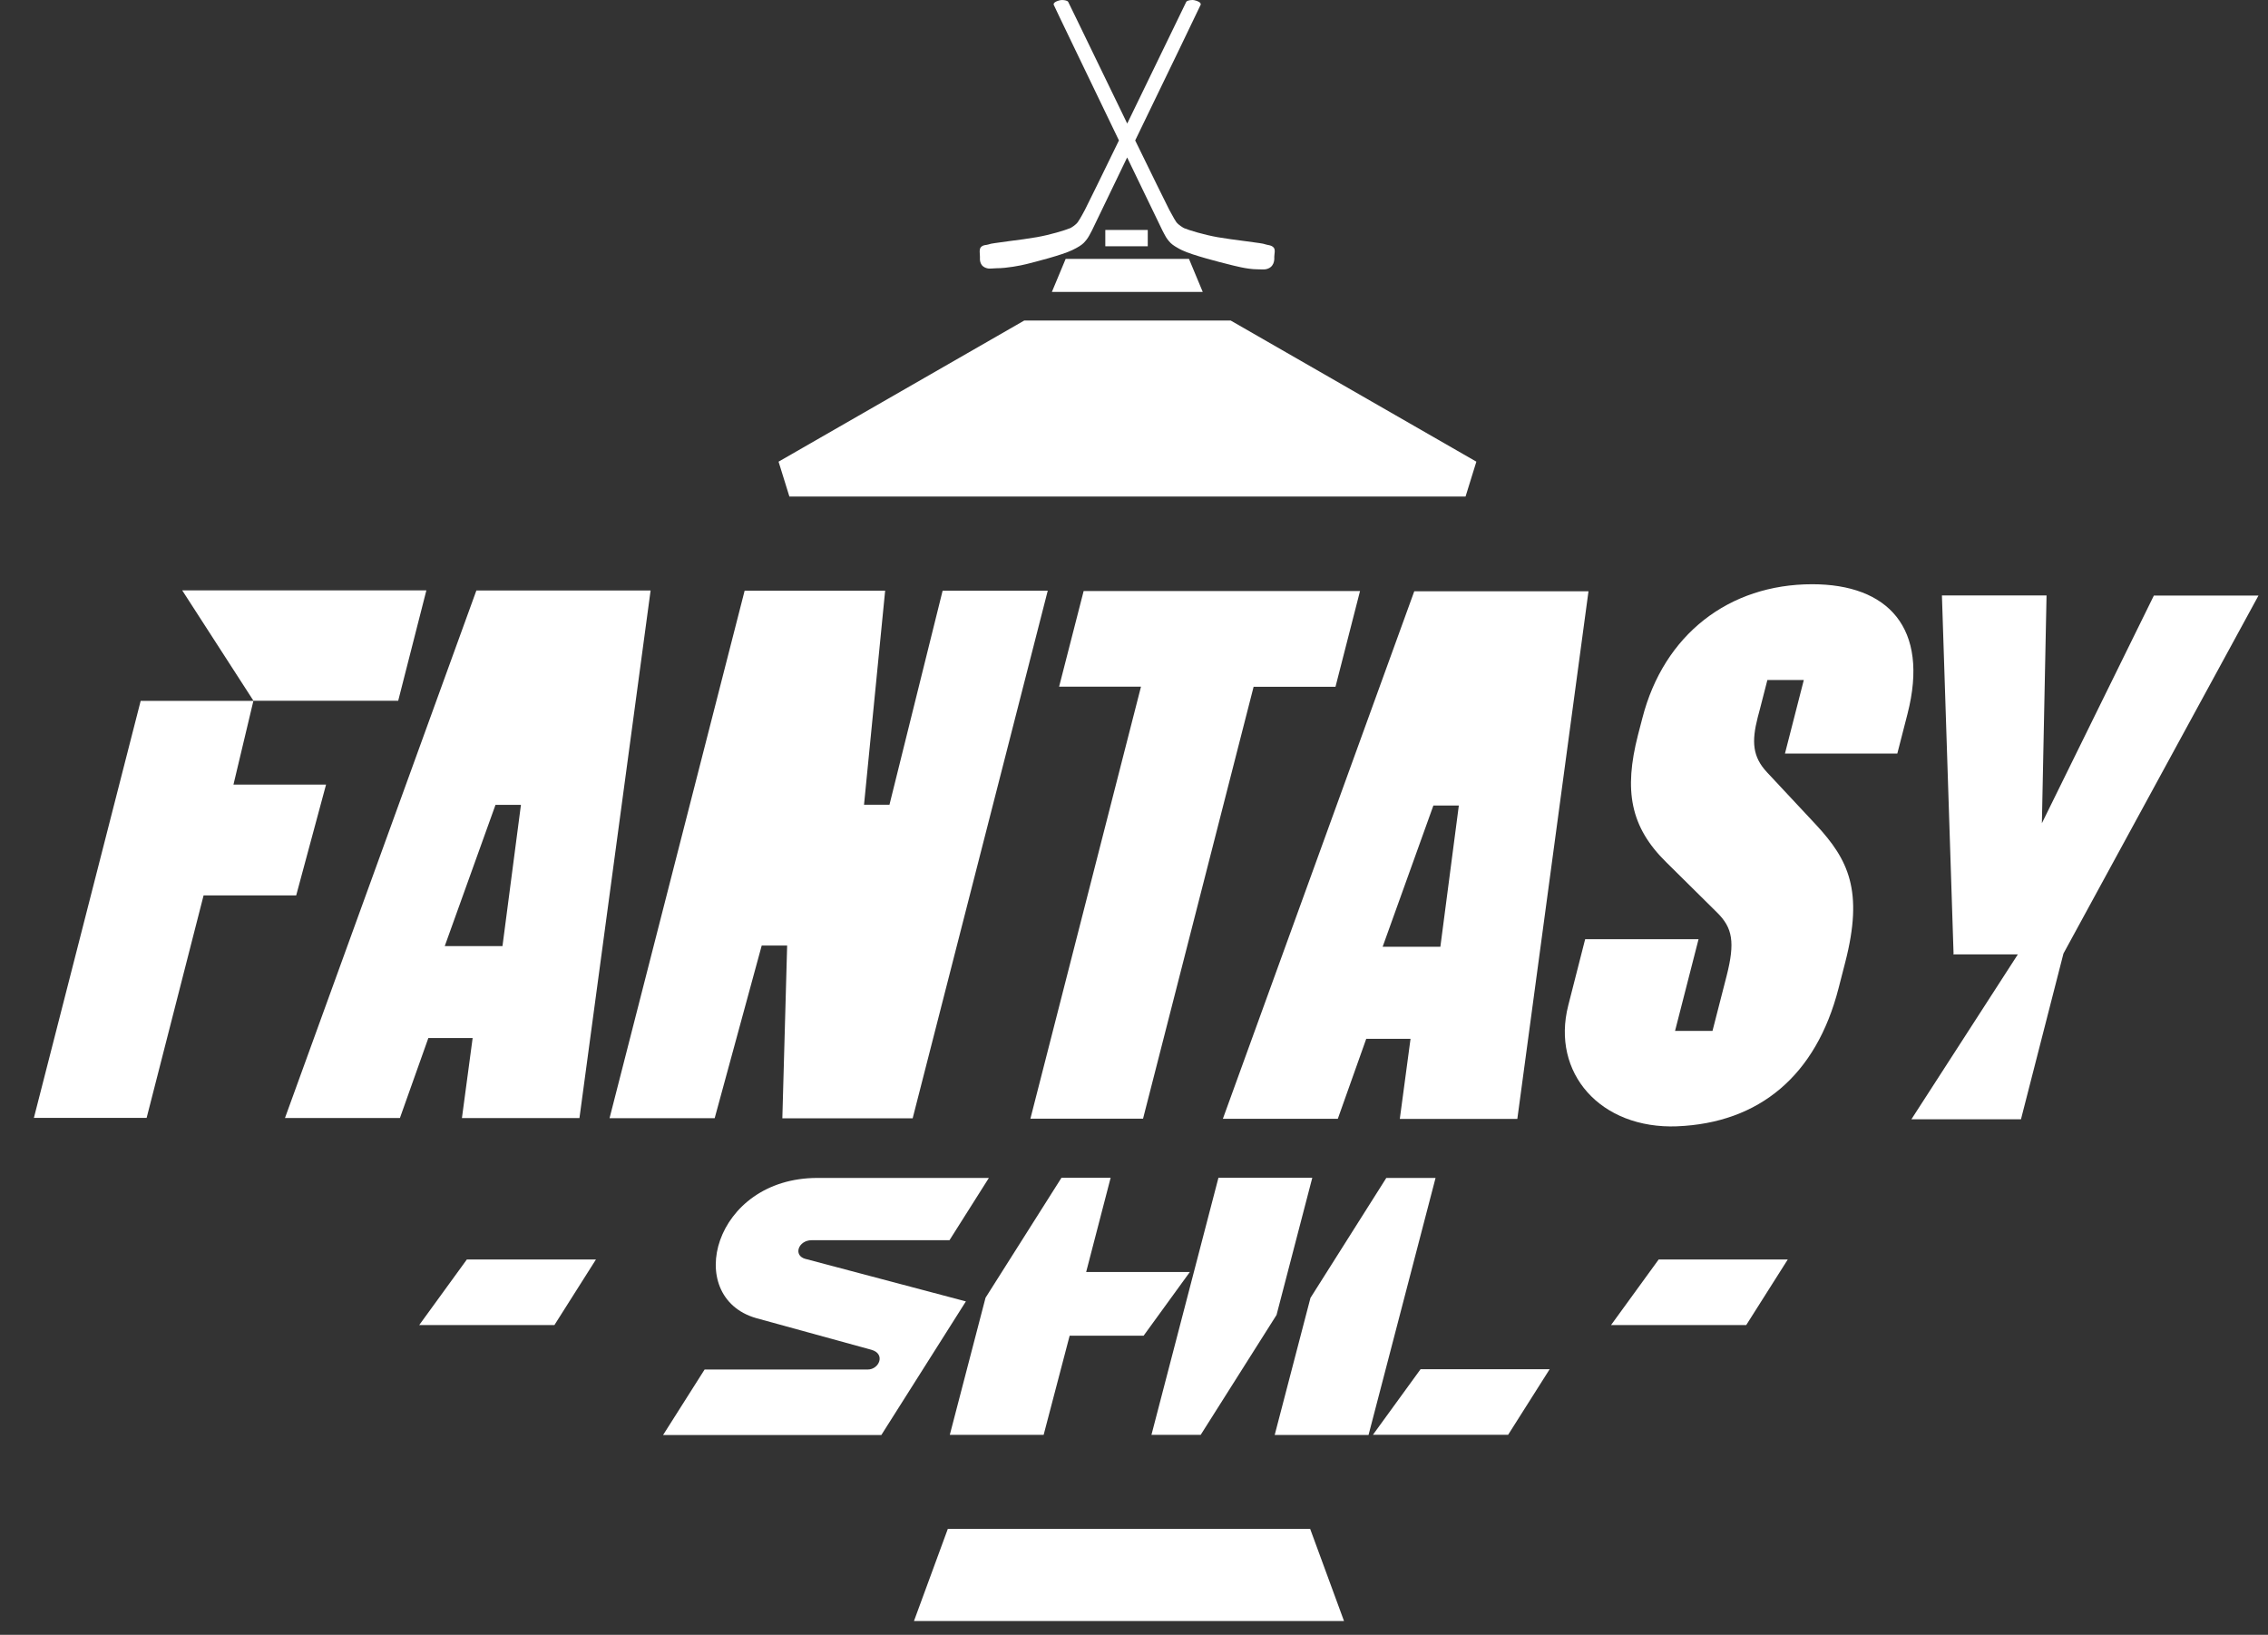 <svg width="931" height="671" viewBox="0 0 931 671" fill="none" xmlns="http://www.w3.org/2000/svg">
<rect x="0" y="0" width="931" height="671" fill="#333333" stroke="none"/>
<g clip-path="url(#clip0_335_1951)">
<path d="M116.985 458.859L195.554 242.346H267.071L237.86 458.907H189.616L194.016 426.053H175.832L164.169 458.859H116.985ZM182.565 388.316H206.263L213.844 330.336H203.4L182.565 388.316Z" fill="white"/>
<path fill-rule="evenodd" clip-rule="evenodd" d="M801.83 391.72H828.311L784.619 459.393H829.596L847.038 391.362L927.09 244.445H884.148L838.184 337.886L840.093 244.397H797.15L801.922 391.362L801.83 391.72Z" fill="white"/>
<path d="M688.551 462.278C656.901 463.511 636.702 440.328 643.753 412.689L650.698 385.477H697.245L687.597 423.119H695.125C700.85 423.119 702.971 423.119 702.971 423.119L708.75 400.6C712.302 386.71 711.188 380.831 704.933 374.621L683.992 353.903C669.2 339.396 666.55 324.463 672.381 301.66L674.184 294.738C682.984 260.462 709.704 239.792 743.899 239.792C774.912 239.792 792.089 257.617 783.024 292.984L778.836 309.292H732.713L740.453 279.093H725.502C725.502 279.093 724.654 282.412 722.481 290.851L721.526 294.454C718.982 304.409 719.406 310.62 725.343 316.972L745.542 338.591C758.69 352.813 765.052 365.471 757.471 394.911L754.714 405.626C745.542 441.419 722.215 460.951 688.339 462.278H688.551Z" fill="white"/>
<path fill-rule="evenodd" clip-rule="evenodd" d="M104.049 287.617H163.457L175.022 242.312H74.799L104.049 287.617ZM104.013 287.677L57.744 287.677L13.909 458.825H13.962H60.191L83.571 367.517H121.583L133.844 322.026H95.833L104.013 287.677Z" fill="white"/>
<path d="M250.214 458.957L305.668 242.444H363.348L354.677 330.288H365.121L386.94 242.444H430.094L374.64 459.004H321.148L323.118 388.102H312.674L293.368 458.957H250.214Z" fill="white"/>
<path d="M422.985 459.102L468.366 281.843H434.755L444.828 242.589H558.28L548.207 281.89H514.595L469.214 459.149H422.985V459.102Z" fill="white"/>
<path d="M501.982 459.187L580.551 242.674H652.068L622.857 459.234H574.613L579.013 426.381H560.829L549.166 459.187H501.982ZM567.562 388.596H591.26L598.841 330.616H588.397L567.562 388.596Z" fill="white"/>
<path d="M537.939 532.698L523.254 588.965H561.778L589.287 483.468H569.071L537.939 532.698Z" fill="white"/>
<path d="M538.683 483.409H500.159L472.666 588.906H492.883L524.014 539.706L538.683 483.409Z" fill="white"/>
<path d="M330.69 516.725C325.422 515.326 327.726 509.025 333.192 509.025H389.759L405.926 483.468H335.563C292.742 483.468 280.247 532.345 310.391 541.001L357.755 554.016C363.616 555.679 360.899 562.098 356.224 562.098H289.236L272.196 588.98H361.788L396.493 534.141L330.673 516.71L330.69 516.725Z" fill="white"/>
<path d="M583.126 561.984L563.584 588.881H619.081L636.12 561.984H583.126Z" fill="white"/>
<path d="M445.864 522.069L455.907 483.409H435.723L404.558 532.639L389.89 588.906H428.413L439.081 548.23H469.439L488.421 522.083H445.848L445.864 522.069Z" fill="white"/>
<path d="M680.869 516.944L661.327 543.841H716.824L733.864 516.944H680.869Z" fill="white"/>
<path d="M191.634 516.944L172.093 543.841H227.59L244.629 516.944H191.634Z" fill="white"/>
</g>
<path d="M405.662 110.21C406.349 110.327 408.147 110.093 409.161 110.093C413.379 110.093 418.97 108.982 421.324 108.397C424.692 107.549 435.94 104.713 440.19 102.637C440.779 102.344 441.335 102.052 441.792 101.818C443.623 100.824 444.67 100.034 445.487 99.011C446.272 98.134 446.926 97.111 447.547 95.882C447.776 95.473 448.037 95.005 448.266 94.537C448.43 94.216 454.806 80.971 462.686 64.626C470.566 80.971 476.974 94.216 477.138 94.537C477.367 95.005 477.628 95.473 477.824 95.853C478.217 96.672 478.903 97.9 479.852 98.982C480.702 100.034 481.748 100.824 483.546 101.818C484.07 102.14 484.593 102.403 485.279 102.724C489.465 104.742 500.712 107.607 504.047 108.426C506.402 109.011 511.862 110.531 516.08 110.531C517.061 110.531 518.794 110.648 519.48 110.531C523.077 109.888 523.175 106.701 523.077 105.473C523.11 104.157 523.6 102.578 522.881 101.672C521.965 100.531 520.298 100.619 519.35 100.268L519.186 100.21C518.598 99.976 516.538 99.683 511.208 98.982C507.219 98.456 502.707 97.871 499.764 97.344C494.075 96.321 488.124 94.508 486.031 93.631C485.508 93.339 483.775 92.344 482.86 91.146C482.696 90.941 481.617 89.216 479.982 86.117C478.609 83.485 472.854 71.673 465.988 57.638C478.511 31.849 492.832 2.084 492.898 1.879C493.029 0.943 491.557 0.388 490.315 0.095C490.02 0.037 489.759 -0.021 489.465 0.008C488.974 0.008 487.372 0.095 486.947 0.768C486.947 0.768 485.835 3.058 483.612 7.639C478.936 17.288 470.5 34.685 462.718 50.708C454.936 34.656 446.501 17.259 441.825 7.61C439.623 3.088 438.512 0.807 438.49 0.768C438.065 0.095 436.463 0.008 435.907 0.008C435.645 0.008 435.416 0.037 435.122 0.095C432.768 0.68 432.408 1.44 432.539 1.938C432.539 2.113 446.926 31.907 459.318 57.638C452.484 71.702 446.697 83.485 445.356 86.117C443.721 89.245 442.61 90.941 442.446 91.146C441.563 92.374 439.83 93.368 439.405 93.602C437.182 94.508 431.264 96.35 425.575 97.344C422.632 97.871 418.12 98.485 414.131 98.982C408.801 99.713 406.741 99.976 406.152 100.21L405.989 100.268C405.041 100.648 403.504 100.385 402.589 101.526C401.902 102.403 402.229 104.128 402.262 105.385C402.196 106.672 402.065 109.566 405.662 110.21Z" fill="white"/>
<path d="M431.792 119.818H493.72L488.064 106.251H437.449L431.792 119.818Z" fill="white"/>
<path d="M471.148 94.383H453.721V101.079H471.148V94.383Z" fill="white"/>
<path d="M420.434 131.564H505.202L606.039 189.487L601.593 203.814H324.043L319.597 189.487L420.434 131.564Z" fill="white"/>
<path d="M389.074 627.509L375.179 665.329H551.709L537.813 627.509H389.074Z" fill="white"/>
<defs>
<clipPath id="clip0_335_1951">
<rect width="924.052" height="354.139" fill="white" transform="translate(6.73 234.89)"/>
</clipPath>
</defs>
</svg>
